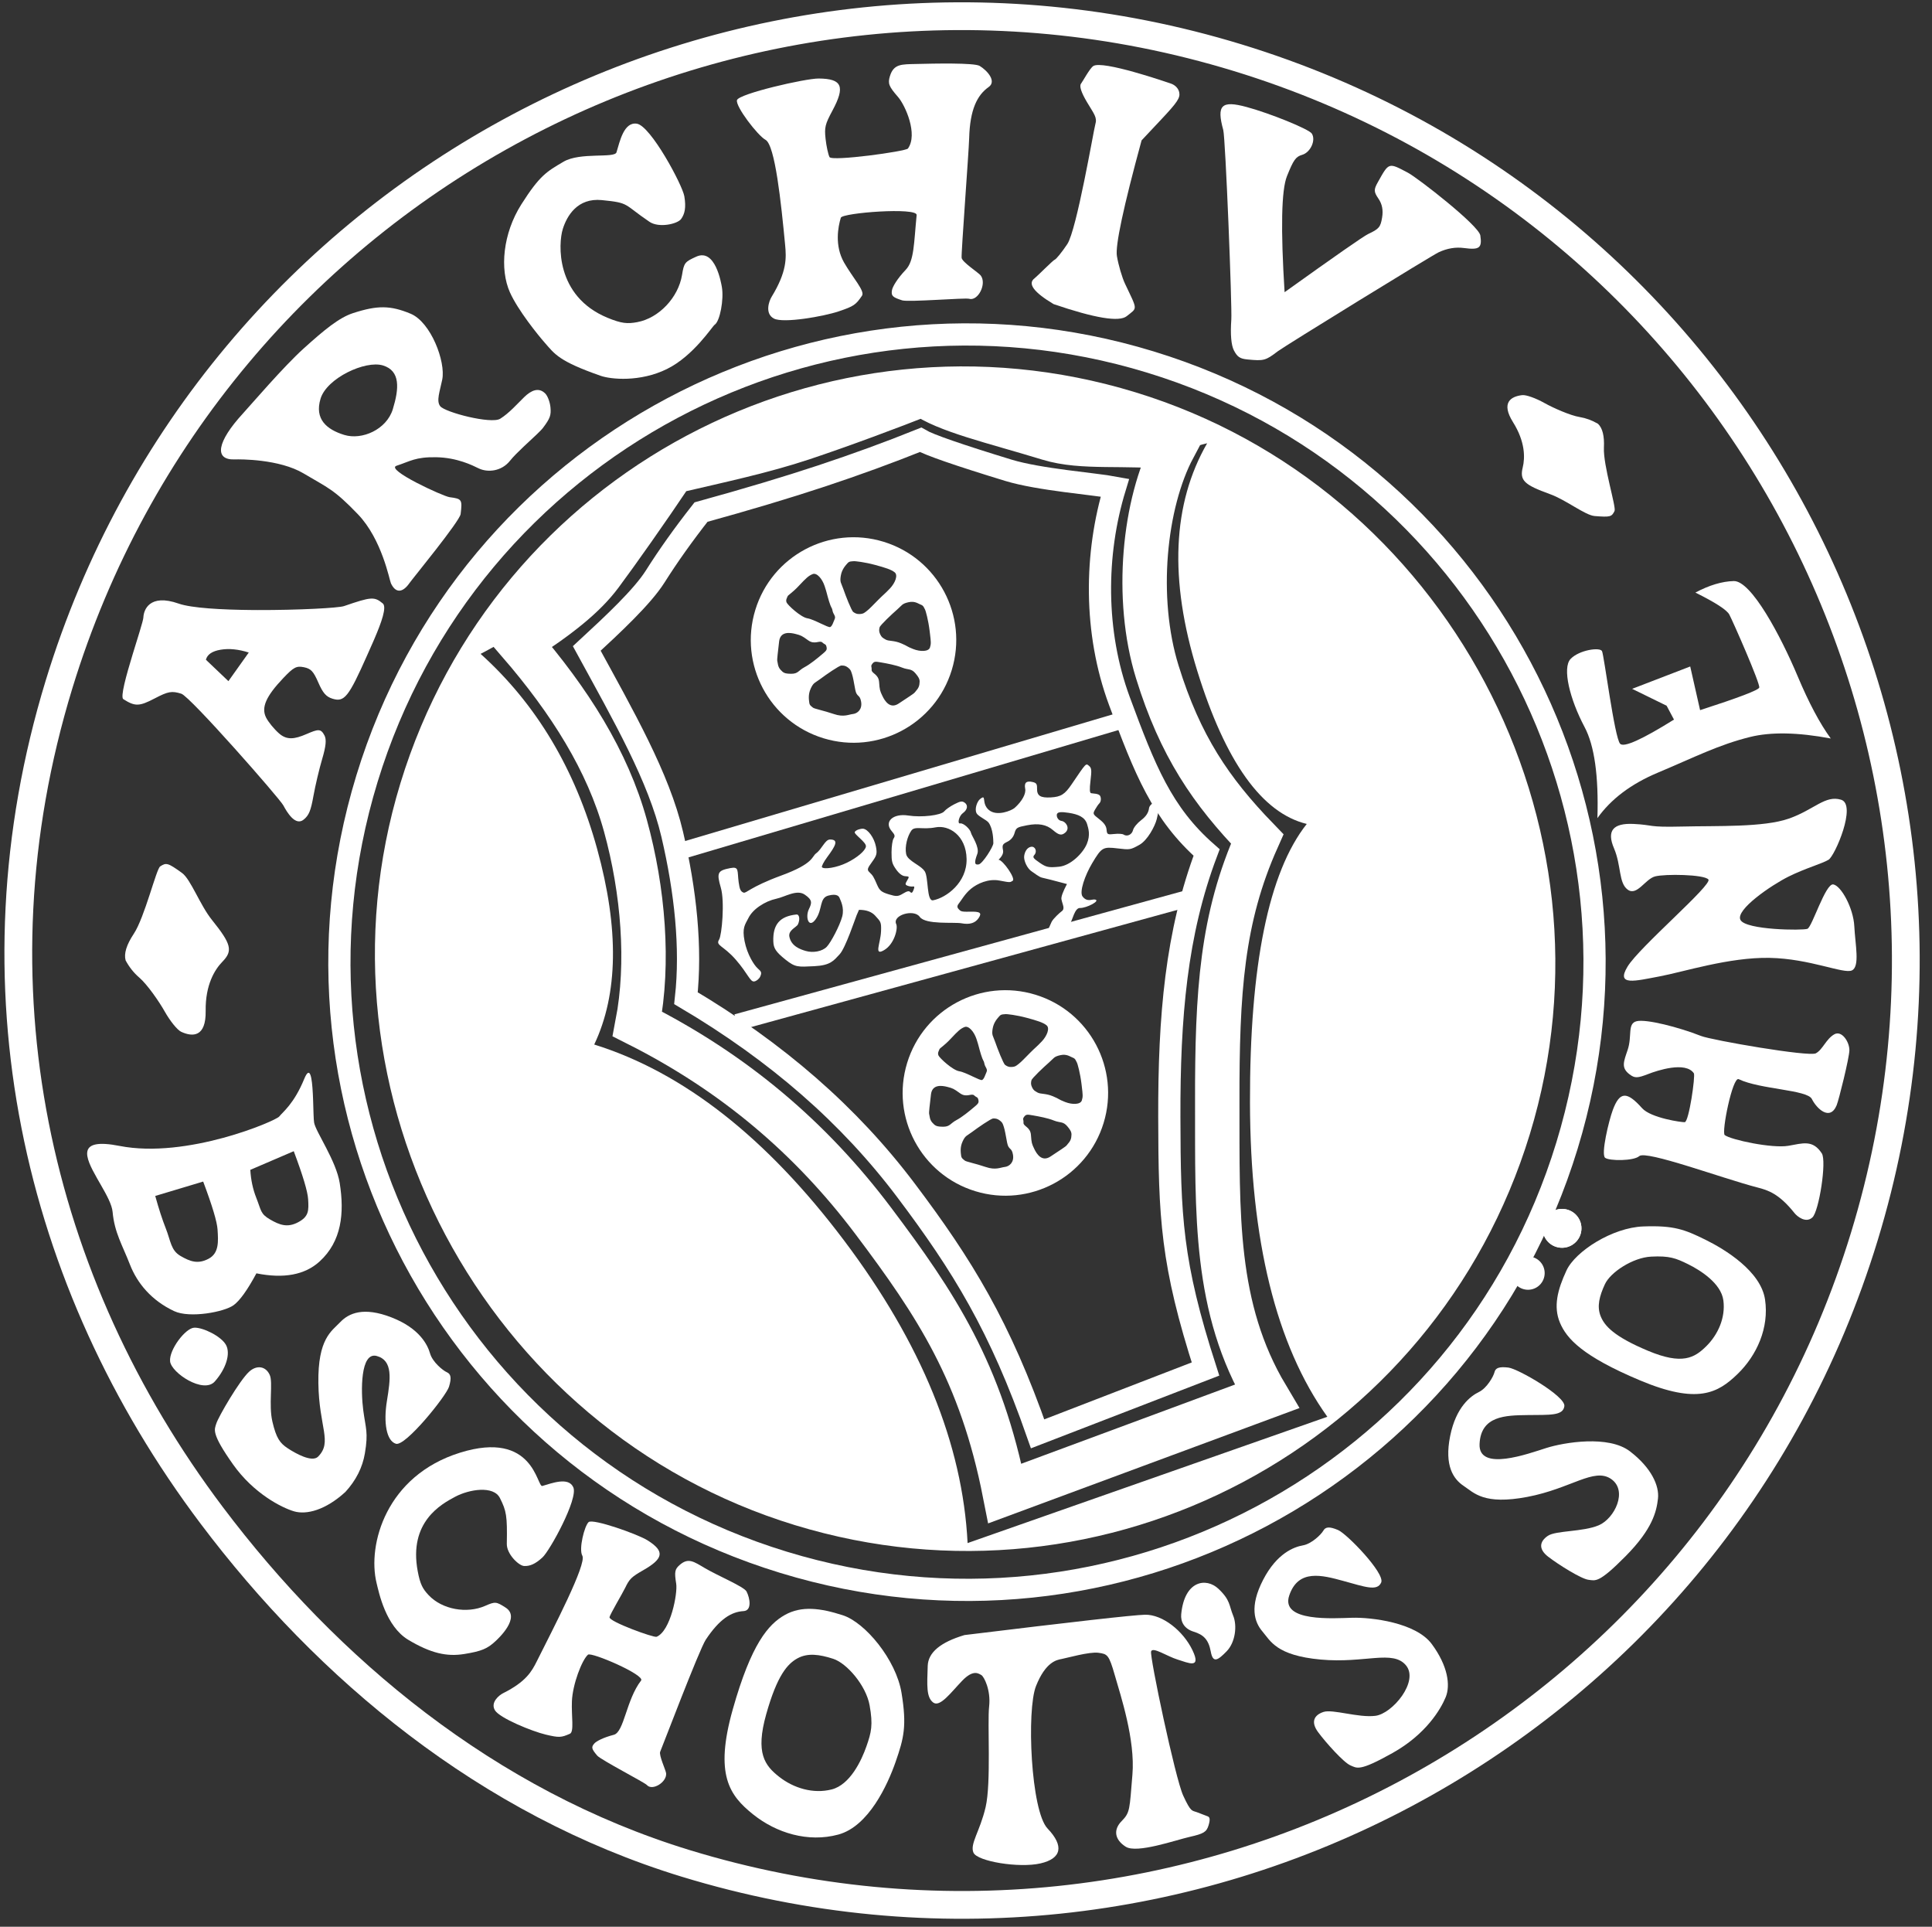 <?xml version="1.0" encoding="UTF-8"?>
<svg width="341px" height="340px" viewBox="0 0 341 340" version="1.1" xmlns="http://www.w3.org/2000/svg" xmlns:xlink="http://www.w3.org/1999/xlink">
    <rect x="0" y="0" width="341" height="340" fill="#333333" stroke="none"/>
    <title>logo</title>
    <g id="logo" stroke="none" stroke-width="1" fill="none" fill-rule="evenodd">
        <g transform="translate(170, 170) rotate(17) translate(-170, -170) translate(3, 3)">
            <g id="kreise" transform="translate(0, 0)" stroke="#FFFFFF">
                <path d="M167.58,277.34 C228.74,277.34 278.32,227.76 278.32,166.6 C278.32,105.44 228.74,55.86 167.58,55.86 C106.42,55.86 56.84,105.44 56.84,166.6 C56.84,227.76 106.42,277.34 167.58,277.34 Z" id="Oval" stroke-width="3.92"></path>
                <path d="M166.6,333.2 C258.611,333.2 333.2,258.611 333.2,166.6 C333.2,74.589 258.611,0 166.6,0 C74.589,0 0,74.589 0,166.6 C0,222.027 26.963,268.614 68.6,298.9 C96.082,318.89 130.016,333.2 166.6,333.2 Z" id="Oval" stroke-width="4.9"></path>
            </g>
            <g id="schriftzug" transform="translate(9.8, 6.86)" fill="#FFFFFF">
                <g id="Group" transform="translate(0, 0.98)">
                    <path d="M170.52,275.38 C174.665,275.446 181.792,280.118 184.427,285.435 C187.061,290.751 187.16,292.964 186.996,297.349 C186.832,301.735 185.751,309.675 181.075,312.618 C176.4,315.56 170.52,315.56 165.62,313.6 C160.72,311.64 157.061,308.974 156.8,296.94 C156.539,284.906 158.417,280.741 160.72,278.32 C163.045,275.876 166.375,275.314 170.52,275.38 Z M171.134,283.223 C168.585,283.184 166.536,283.518 165.106,284.97 C163.69,286.408 162.535,288.882 162.695,296.031 C162.855,303.18 165.106,304.764 168.12,305.929 C171.134,307.093 174.751,307.093 177.627,305.345 C180.503,303.597 181.169,298.88 181.269,296.274 C181.37,293.669 181.309,292.355 179.689,289.196 C178.068,286.038 173.684,283.262 171.134,283.223 Z" id="Combined-Shape"></path>
                    <path d="M59.816,281.391 C54.471,277.259 54.88,276.467 54.88,275.38 C54.88,274.093 56.581,266.883 57.742,264.918 C58.675,263.339 60.273,263.114 61.397,264.404 C62.364,265.513 62.72,269.5 64.241,272.124 C65.761,274.748 66.64,275.38 68.205,275.843 C69.77,276.305 73.066,277.037 73.773,275.679 C75.46,272.44 72.415,270.729 70.017,263.254 C67.62,255.78 69.58,253.82 70.56,251.86 C71.54,249.9 73.681,248.006 78.988,248.405 C84.295,248.805 86.488,251.18 87.344,252.5 C88.2,253.82 90.395,254.716 91.14,254.8 C91.885,254.884 92.257,255.431 92.257,257.141 C92.257,258.851 87.996,269.5 86.24,269.5 C84.484,269.5 83.033,266.59 82.506,262.708 C81.984,258.865 81.473,255.577 78.467,255.678 C75.46,255.78 77.614,262.497 78.987,265.509 C80.36,268.52 81,268.948 81.495,272.71 C81.825,275.219 81.393,277.727 80.199,280.235 C77.784,284.336 74.809,286.139 72.52,286.16 C70.231,286.181 64.776,285.225 59.816,281.391 Z" id="path3811-path"></path>
                    <path d="M43.866,267.235 C43.086,265.345 44.747,260.817 46.224,260.312 C47.701,259.808 51.251,260.382 52.478,261.609 C53.706,262.837 53.697,265.6 52.456,268.333 C51.215,271.067 44.647,269.124 43.866,267.235 Z" id="path3811-path"></path>
                    <path d="M24.884,208.458 C23.484,207.122 20.58,204.82 18.851,204.064 C17.698,203.559 16.641,202.832 15.68,201.88 C15.017,200.847 15.017,199.213 15.68,196.98 C16.675,193.63 16.134,184.874 16.66,184.24 C17.478,183.255 17.743,183.211 20.696,184.217 C22.474,184.823 25.374,188.701 28.157,190.592 C32.687,193.669 33.318,194.715 32.083,197.104 C31.203,198.805 30.38,201.88 31.797,206.276 C33.214,210.671 30.975,211.36 28.753,211.063 C28.005,210.963 26.323,209.831 24.884,208.458 Z" id="path3811-path"></path>
                    <path d="M40.661,128.369 C41.569,128.745 41.415,131.685 41.087,134.719 L41.026,135.271 C40.921,136.192 40.805,137.107 40.702,137.948 C39.73,145.926 39.289,147.042 37.111,147.042 C35.927,147.042 35.189,146.588 33.872,145.049 C32.455,143.393 31.907,143.081 30.63,143.206 C29.309,143.334 28.901,143.74 27.724,146.102 C25.744,150.072 25.495,152.202 26.841,153.635 C27.434,154.266 28.795,155.177 29.866,155.66 C31.534,156.412 32.775,155.843 34.518,154.362 C36.26,152.88 36.661,152.678 37.628,153.645 C38.206,154.224 38.442,155.38 38.464,157.751 C38.48,159.566 38.672,162.544 38.889,164.369 C39.213,167.086 39.139,167.908 38.479,168.916 C37.433,170.512 35.28,168.56 34.3,167.58 C33.32,166.6 12.961,154.013 11.323,154.001 C9.56,153.989 8.982,154.283 7.071,156.167 C4.876,158.332 4.175,158.564 1.811,157.91 C1.176,157.734 1.081,153.742 1.075,149.932 L1.075,148.869 C1.076,148.05 1.08,147.259 1.081,146.536 L1.081,145.647 C1.078,144.334 1.057,143.367 0.98,143.08 C0.657,141.872 0.706,138.701 6.233,138.93 C8.593,139.028 13.775,137.761 19.055,136.193 L19.889,135.943 C26.7,133.884 33.436,131.417 34.255,130.823 C38.395,127.819 38.882,127.632 40.661,128.369 Z M20.58,143.57 C18.667,143.546 17.034,143.873 15.68,144.55 C14.326,145.227 13.673,146.044 13.72,147 L13.72,147 L18.62,149.45 Z" id="Combined-Shape"></path>
                    <path d="M269.5,125.44 C270.48,121.52 279.674,107.173 278.652,106.542 C277.63,105.91 271.022,107.839 269.5,108.78 C267.978,109.721 267.47,113.08 265.568,112.427 C263.666,111.773 263.268,108.712 261.114,106.152 C258.959,103.591 259.623,101.934 263.164,101.035 C266.706,100.135 265.58,100.94 271.46,98.98 C277.34,97.02 285.276,94.935 289.1,92.12 C292.924,89.305 294,86.24 296.94,86.24 C299.88,86.24 298.799,96.04 297.92,97.02 C297.041,98 294.461,99.631 292.04,101.92 C289.619,104.209 284.726,110.286 286.16,111.72 C287.594,113.154 297.225,110.309 297.92,109.76 C298.615,109.211 298.615,101.136 299.984,100.937 C301.352,100.737 304.594,103.857 305.701,106.914 C306.807,109.971 308.741,113.398 307.583,114.478 C306.425,115.557 299.88,114.66 293.02,116.62 C286.16,118.58 279.21,123.44 275.38,125.44 C271.55,127.44 268.52,129.36 269.5,125.44 Z" id="path3811-path"></path>
                    <path d="M30.421,78.043 C34.272,78.419 38.834,84.321 39.152,87.512 C39.361,89.612 39.208,91.433 40.18,92.12 C41.299,92.911 49.73,92.552 50.96,91.14 C52.19,89.728 53.079,87.729 53.9,86.24 C54.721,84.751 55.817,83.788 57.262,84.561 C57.782,84.839 58.494,85.76 58.846,86.609 C59.389,87.921 59.362,88.491 58.665,90.437 C58.423,91.111 57.572,92.53 56.702,94.037 L56.354,94.643 C55.72,95.757 55.118,96.871 54.781,97.725 C53.9,99.96 51.635,100.909 49.855,100.625 C48.695,100.439 45.696,99.922 42.14,100.94 C38.584,101.958 37.943,102.986 35.882,104.429 C34.117,105.665 45.316,107.186 46.465,106.992 C48.628,106.627 48.737,106.718 49.196,109.266 C49.421,110.515 44.448,122.556 44.118,123.569 C43.454,125.612 42.292,125.979 41.004,124.553 C40.577,124.079 37.24,117.6 31.858,114.598 C26.476,111.597 25.48,111.72 20.618,110.523 C15.756,109.326 9.122,111.402 8.265,111.701 C4.747,112.927 4.341,109.629 7.26,103.538 C8.166,101.645 11.68,93.563 14.17,89.411 C16.66,85.26 18.528,82.415 20.654,80.924 C24.375,78.315 26.571,77.667 30.421,78.043 Z M28.42,88.2 C25.173,88.2 19.6,93.231 19.6,97.02 C19.6,100.809 22.233,101.92 25.48,101.92 C28.727,101.92 32.34,98.849 32.34,95.06 C32.34,91.271 31.667,88.2 28.42,88.2 Z" id="Combined-Shape"></path>
                    <path d="M249.9,87.22 C245.98,83.3 243.04,78.4 244.02,76.44 C245,74.48 248.356,72.904 248.92,73.5 C249.484,74.096 255.509,87.498 256.76,88.2 C257.594,88.668 260.207,86.381 264.6,81.34 L262.64,79.38 L255.952,78.309 L264.6,71.54 L268.52,78.4 C274.4,74.295 277.34,72.008 277.34,71.54 C277.34,70.838 269.5,61.74 268.52,60.76 C267.867,60.107 265.58,59.453 261.66,58.8 C263.62,56.84 265.58,55.533 267.54,54.88 C270.48,53.9 278.32,61.74 283.22,67.62 C286.487,71.54 289.427,74.48 292.04,76.44 C286.16,77.093 281.587,78.4 278.32,80.36 C273.42,83.3 270.1,86.556 264.6,91.14 C260.68,94.407 258.067,98 256.76,101.92 C254.8,94.733 252.513,89.833 249.9,87.22 Z" id="path3811-path"></path>
                    <path d="M169.245,36.685 C168.746,34.522 158.899,6.358 158.103,5.102 C155.663,1.255 156.251,0.168 160.853,0.019 C165.215,-0.121 172.508,0.536 173.229,1.134 C174.295,2.019 173.992,4.378 172.703,5.223 C171.718,5.868 171.499,6.525 171.238,9.614 C171.016,12.239 172.878,18.805 176.825,29.311 C183.572,20.488 187.27,15.781 187.918,15.191 C189.509,13.743 189.661,13.388 189.43,11.662 C189.256,10.366 188.742,9.401 187.846,8.687 C186.69,7.765 186.568,7.413 186.889,5.935 C187.75,1.978 187.641,2.053 191.473,2.783 C193.355,3.142 206.163,8.015 206.938,9.64 C207.898,11.653 207.545,12.148 204.829,12.598 C203.351,12.843 202.005,13.515 200.772,14.624 C199.757,15.538 179.6,38.414 178.729,39.625 C177.136,41.845 176.883,42.002 173.997,42.583 C172.732,42.837 172.186,42.672 171.283,41.759 C170.549,41.018 169.834,39.238 169.245,36.685 Z" id="path3811-path"></path>
                </g>
                <g id="Group-2" transform="translate(18.929, 0)">
                    <path d="M93.764,51.401 C91.978,51.375 91.662,51.211 91.524,50.236 C91.436,49.613 91.811,48.02 92.791,46.06 C93.771,44.1 92.791,41.16 91.811,36.26 C91.534,34.873 79.15,39.71 79.15,40.625 C79.15,42.27 79.505,45.661 82.011,48.02 C84.276,50.151 87.044,51.738 86.748,52.69 C86.173,54.542 85.931,54.88 83.625,56.532 C81.318,58.185 74.921,61.427 73.076,61.094 C71.231,60.76 71.324,58.419 71.548,57.547 C72.85,52.479 72.037,50.229 71.154,48.091 C68.291,41.16 64.299,31.737 62.411,31.36 C60.89,31.056 55.561,27.252 55.557,26.129 C55.553,24.965 65.963,18.948 68.234,18.273 C72.189,17.098 73.151,18.231 72.213,22.954 C71.671,25.678 71.704,26.235 72.516,28.12 C73.017,29.283 73.733,30.565 74.108,30.971 C74.71,31.622 86.713,26.075 86.911,25.48 C87.891,22.54 84.239,18.325 82.559,17.281 C80.469,15.981 80.133,15.555 80.133,14.194 C80.133,11.893 81.517,11.598 83.971,10.78 C86.911,9.8 93.678,7.57 94.751,7.84 C96.253,8.217 98.446,9.539 97.364,10.934 C95.833,12.907 95.364,15.713 96.711,20.58 C97.357,22.913 101.291,40.456 101.611,41.16 C101.932,41.864 105.209,42.779 105.731,43.144 C107.229,44.193 106.643,47.684 104.968,47.684 C104.28,47.684 94.907,51.418 93.764,51.401 Z" id="Path"></path>
                    <path d="M57.592,75.141 C53.752,78.742 48.693,79.77 46.767,79.694 C38.891,79.38 37.911,78.4 35.601,76.979 C34.123,76.07 29.442,72.914 27.155,70.3 C24.202,66.925 22.923,60.712 24.537,54.856 C26.151,49 27.131,48.02 29.446,45.49 C31.761,42.96 37.911,42.316 37.911,41.16 C37.911,39.2 37.566,35.612 39.871,35.28 C42.329,34.926 50.73,43.275 51.631,45.08 C52.533,46.885 52.611,48.02 52.267,49.064 C51.923,50.108 48.992,51.778 47.069,51.187 C41.66,49.523 42.811,49 37.911,49.98 C33.658,50.831 32.822,54.444 32.804,56.876 C32.784,59.499 34.971,68.6 44.935,69.546 C47.591,69.798 48.604,69.569 50.175,68.75 C53.622,66.953 55.847,62.485 55.3,58.457 C55.01,56.324 55.088,56.121 56.766,54.648 C59.519,52.23 62.296,57.762 62.649,58.459 C63.654,60.441 64.082,64.337 63.387,65.175 C63.06,65.568 61.431,71.54 57.592,75.141 Z" id="Path"></path>
                    <path d="M208.654,258.725 C207.452,252.84 210.975,251.196 213.623,252.508 C216.272,253.82 216.272,254.8 217.495,256.279 C218.718,257.758 219.248,260.674 218.232,262.64 C217.215,264.606 216.564,265.424 215.568,263.497 C214.571,261.57 213.452,261.025 211.66,261.025 C209.868,261.025 208.914,259.996 208.654,258.725 Z M212.403,264.204 C214.962,266.98 212.351,266.56 210.392,266.56 C208.431,266.56 205.492,265.631 205.492,266.56 C205.492,267.489 216.116,286.721 218.334,289.21 C220.553,291.699 220.582,291.252 221.529,291.321 C222.477,291.389 223.206,291.44 223.548,291.462 C223.891,291.484 224.163,291.72 224.163,292.941 C224.163,294.161 223.772,294.602 221.582,295.852 C219.392,297.102 213.519,301.437 211.284,300.82 C209.05,300.203 208.273,298.613 209.273,296.705 C210.273,294.796 209.998,294.334 208.694,288.307 C207.39,282.28 202.647,275.604 200.591,272.44 C198.536,269.276 198.26,269.242 196.672,269.5 C195.083,269.758 191.608,272.015 190.792,272.44 C189.975,272.865 188.234,273.763 187.851,278.32 C187.469,282.877 193.424,299.685 197.146,301.777 C200.868,303.869 201.082,306.121 197.741,308.041 C194.4,309.962 186.987,310.953 185.892,309.68 C184.796,308.407 185.892,305.76 185.591,301.36 C185.291,296.96 181.525,287.068 180.992,284.2 C180.458,281.332 178.571,279.402 178.052,279.3 C177.532,279.198 176.407,278.702 175.111,281.26 C173.816,283.818 172.747,286.956 171.328,286.412 C169.91,285.868 169.446,283.936 168.531,280.515 C167.921,278.235 169.461,275.87 173.151,273.42 C190.792,265.58 200.591,261.333 202.552,260.68 C205.492,259.7 209.844,261.428 212.403,264.204 Z" id="Shape"></path>
                    <path d="M35.21,215.653 L35.336,216.003 C35.399,216.179 35.462,216.357 35.523,216.534 L35.646,216.888 C36.194,218.478 36.679,219.996 36.931,220.5 C37.669,221.975 42.616,225.78 44.379,229.396 C46.731,234.22 47.711,239.12 45.025,243.655 C43.233,246.678 39.882,248.433 34.971,248.92 C34.318,252.187 33.585,254.367 32.771,255.46 C31.551,257.099 26.054,259.969 23.048,259.542 C18.687,258.923 15.371,256.76 13.142,253.928 C10.913,251.097 8.909,249.367 7.531,245.98 C7.046,244.785 5.641,243.421 4.184,242.055 L3.732,241.631 C3.631,241.537 3.531,241.443 3.431,241.349 L3.133,241.068 C-0.025,238.075 -2.414,235.274 5.292,234.48 C17.331,233.24 30.376,222.2 30.729,221.28 C31.082,220.359 32.566,218.413 33.011,213.64 C33.265,210.921 34.263,213.047 35.21,215.653 Z M21.251,236.18 L13.901,241.08 C15.175,243.08 16.318,244.713 17.331,245.98 C18.851,247.88 19.32,249.445 21.251,249.9 C23.183,250.355 24.646,250.425 26.151,248.92 C27.657,247.415 26.87,245.445 26.151,243.53 C25.673,242.253 24.039,239.803 21.251,236.18 L21.251,236.18 Z M34.971,226.38 L28.601,231.77 C29.222,233.443 30.038,234.913 31.051,236.18 C32.571,238.08 32.55,238.665 34.481,239.12 C36.413,239.575 37.876,239.645 39.381,238.14 C40.887,236.635 40.59,235.645 39.871,233.73 C39.393,232.453 37.759,230.003 34.971,226.38 L34.971,226.38 Z" id="Combined-Shape"></path>
                    <path d="M119.526,44.222 C115.564,43.247 114.045,42.127 114.969,40.861 C115.288,40.425 117.175,36.825 117.403,36.684 C117.631,36.543 118.231,35.063 118.736,33.394 C119.6,30.542 117.291,12.655 117.291,11.76 C117.291,10.452 116.56,10.076 114.745,8.423 C113.255,7.068 112.585,6.107 112.778,5.604 C112.94,5.184 113.458,2.587 113.932,2.005 C115.152,0.502 127.19,0.93 127.924,0.951 C128.749,0.974 129.469,1.381 129.809,2.017 C130.27,2.879 130,3.776 128.142,7.547 L125.925,12.049 C126.298,24.26 126.901,31.195 127.732,32.853 C128.453,34.292 129.708,36.2 130.52,37.092 C134.084,41.008 133.875,40.436 132.486,42.482 C131.532,43.888 127.212,44.468 119.526,44.222 Z" id="Path"></path>
                </g>
                <path d="M233.135,53.498 C231.877,52.314 229.269,50.273 227.715,49.603 C226.68,49.156 225.73,48.511 224.867,47.668 C224.271,46.752 224.271,45.304 224.867,43.324 C225.761,40.355 225.274,32.594 225.747,32.032 C226.482,31.159 226.72,31.12 229.373,32.012 C230.97,32.549 233.575,35.986 236.075,37.662 C240.145,40.389 240.712,41.317 239.602,43.435 C238.812,44.942 238.072,47.668 239.345,51.564 C240.618,55.46 238.607,56.07 236.611,55.807 C235.938,55.718 234.428,54.715 233.135,53.498 Z" id="path3811-path" transform="translate(232.26, 43.61) rotate(149) translate(-232.26, -43.61) "></path>
                <path d="M244.064,270.2 C238.718,266.068 239.127,265.476 239.127,264.189 C239.127,262.901 241.135,258.616 242.296,256.651 C243.457,254.685 244.827,254.847 245.952,256.136 C247.076,257.426 247.377,262.207 248.897,264.831 C250.418,267.455 257.513,269.573 259.2,266.335 C260.887,263.096 256.662,259.537 254.265,252.063 C251.867,244.589 253.827,242.629 254.807,240.669 C255.787,238.709 257.928,236.814 263.235,237.214 C268.542,237.613 270.736,239.989 271.591,241.309 C272.447,242.629 274.642,243.525 275.387,243.609 C276.132,243.693 276.504,244.24 276.504,245.95 C276.504,247.66 272.719,256.581 270.963,256.581 C269.206,256.581 269.127,254.219 268.6,250.337 C268.072,246.455 267.477,242.166 262.509,242.538 C257.541,242.909 261.861,251.306 263.234,254.317 C264.607,257.329 266.861,264.944 264.446,269.044 C262.031,273.145 259.056,274.948 256.767,274.969 C254.479,274.99 249.409,274.332 244.064,270.2 Z" id="path3811-path" transform="translate(257.812, 256.065) rotate(-84) translate(-257.812, -256.065) "></path>
                <path d="M270.341,230.39 C264.996,226.258 265.405,225.666 265.405,224.378 C265.405,223.091 267.413,218.805 268.574,216.84 C269.735,214.875 271.105,215.036 272.229,216.326 C273.354,217.616 273.655,222.397 275.175,225.021 C276.696,227.645 281.861,229.423 283.548,226.184 C285.234,222.945 281.01,219.387 278.612,211.912 C276.215,204.438 278.175,202.478 279.155,200.518 C280.135,198.558 282.275,196.664 287.582,197.063 C292.889,197.463 295.083,199.839 295.939,201.158 C296.795,202.478 298.99,203.374 299.735,203.458 C300.48,203.542 300.851,204.089 300.851,205.799 C300.851,207.509 297.067,216.43 295.31,216.43 C293.554,216.43 293.474,214.069 292.947,210.187 C292.42,206.304 291.824,202.016 286.856,202.387 C281.889,202.759 286.208,211.155 287.581,214.167 C288.955,217.178 291.208,224.793 288.793,228.894 C286.379,232.994 283.403,234.797 281.115,234.818 C278.826,234.839 275.686,234.521 270.341,230.39 Z" id="path3811-path" transform="translate(283.125, 215.914) rotate(-100) translate(-283.125, -215.914) "></path>
                <path d="M271.95,177.38 C273.844,177.38 275.38,175.844 275.38,173.95 C275.38,172.056 273.844,170.52 271.95,170.52 C270.056,170.52 268.52,172.056 268.52,173.95 C268.52,175.844 270.056,177.38 271.95,177.38 Z" id="Oval"></path>
                <path d="M271.95,177.38 C273.844,177.38 275.38,175.844 275.38,173.95 C275.38,172.056 273.844,170.52 271.95,170.52 C270.056,170.52 268.52,172.056 268.52,173.95 C268.52,175.844 270.056,177.38 271.95,177.38 Z" id="Oval"></path>
                <path d="M268.52,186.2 C270.144,186.2 271.46,184.884 271.46,183.26 C271.46,181.636 270.144,180.32 268.52,180.32 C266.896,180.32 265.58,181.636 265.58,183.26 C265.58,184.884 266.896,186.2 268.52,186.2 Z" id="Oval"></path>
                <path d="M145.974,309.466 C144.43,309.444 144.158,309.302 144.039,308.459 C143.962,307.92 144.287,306.544 145.134,304.85 C145.98,303.157 141.913,299.161 141.067,294.927 C140.827,293.728 131.476,298.22 131.476,299.011 C131.476,300.432 133.653,304.505 135.819,306.544 C137.775,308.386 140.167,309.757 139.912,310.58 C139.414,312.18 139.206,312.472 137.213,313.9 C135.22,315.328 129.692,318.13 128.098,317.842 C126.503,317.554 126.583,315.53 126.777,314.777 C127.902,310.397 127.199,308.453 126.436,306.606 C123.963,300.616 119.267,288.63 117.636,288.303 C116.321,288.04 113.898,284.546 113.894,283.575 C113.891,282.569 121.224,278.409 123.187,277.825 C126.604,276.81 127.436,277.789 126.624,281.87 C126.156,284.224 126.185,284.706 126.887,286.335 C127.319,287.339 128.665,291.46 128.989,291.811 C129.509,292.374 136.869,288.306 137.04,287.793 C137.887,285.252 133.692,279.947 132.241,279.045 C130.434,277.922 130.144,277.553 130.144,276.377 C130.144,274.389 131.34,274.134 133.461,273.427 C136.001,272.58 140.498,270.342 141.426,270.575 C142.723,270.9 144.618,272.043 143.683,273.248 C142.36,274.953 141.955,277.378 143.119,281.584 C143.677,283.6 152.478,300.007 152.755,300.616 C153.032,301.224 155.864,302.015 156.314,302.33 C157.609,303.237 157.103,306.254 155.655,306.254 C155.061,306.254 146.962,309.481 145.974,309.466 Z" id="Path" transform="translate(135.476, 294.21) rotate(32) translate(-135.476, -294.21) "></path>
                <path d="M305.436,158.646 C302.435,159.404 302.869,156.136 303.695,154.487 C304.522,152.837 299.546,146.185 298.719,142.062 C298.485,140.894 289.356,145.268 289.356,146.038 C289.356,147.422 292.487,154.151 294.601,156.136 C296.512,157.929 298.081,158.903 297.091,161.657 C296.539,163.189 288.62,167.417 287.064,167.136 C285.507,166.856 285.585,164.886 285.774,164.152 C286.872,159.887 286.187,157.995 285.442,156.196 C283.027,150.364 278.902,136.537 277.31,136.219 C276.027,135.963 273.451,132.539 273.448,131.594 C273.445,130.615 279.097,128.155 281.013,127.587 C284.349,126.598 285.161,127.551 284.369,131.526 C283.912,133.817 286.612,138.686 286.928,139.027 C287.436,139.575 294.621,135.615 294.788,135.115 C295.615,132.641 291.269,129.653 289.852,128.775 C288.089,127.681 287.806,127.322 287.806,126.177 C287.806,124.241 288.973,123.993 291.044,123.305 C293.524,122.48 294.712,120.416 296.057,121.533 C297.401,122.649 299.671,128.072 300.808,132.168 C301.353,134.131 309.298,149.606 310.554,150.192 C311.81,150.778 313.652,150.107 315.196,150.777 C316.594,151.382 315.719,153.739 314.553,154.597 C313.486,155.382 306.376,158.409 305.436,158.646 Z" id="Path" transform="translate(294.681, 144.179) rotate(-70) translate(-294.681, -144.179) "></path>
                <path d="M291.759,163.665 C295.516,163.725 301.977,168.004 304.365,172.873 C306.754,177.743 306.844,179.769 306.695,183.786 C306.546,187.802 305.566,195.075 301.327,197.769 C297.089,200.464 291.759,200.464 287.317,198.669 C282.875,196.874 279.558,194.432 279.322,183.411 C279.086,172.39 280.788,168.574 282.875,166.357 C284.983,164.119 288.002,163.604 291.759,163.665 Z M292.316,170.848 C290.005,170.812 288.148,171.118 286.852,172.447 C285.568,173.764 284.52,176.031 284.666,182.579 C284.811,189.126 286.852,190.577 289.584,191.643 C292.316,192.71 295.595,192.71 298.202,191.109 C300.809,189.508 301.412,185.188 301.503,182.801 C301.595,180.415 301.54,179.211 300.07,176.319 C298.601,173.426 294.627,170.884 292.316,170.848 Z" id="Combined-Shape" transform="translate(293.02, 181.79) rotate(-83) translate(-293.02, -181.79) "></path>
                <path d="M117.621,300.352 C114.225,303.529 108.145,303.039 106.442,302.972 C99.477,302.695 88.691,296.118 88.39,282.454 C88.089,268.79 98.04,271.144 98.04,270.124 C98.04,268.395 97.734,265.229 99.773,264.936 C101.946,264.624 109.375,271.99 110.172,273.583 C110.97,275.175 111.039,276.177 110.735,277.098 C110.431,278.019 107.839,279.492 106.138,278.971 C101.354,277.503 100.535,277.445 98.04,277.906 C95.544,278.367 95.053,282.722 95.629,285.433 C96.206,288.145 97.617,294.58 106.429,295.415 C108.777,295.637 109.672,295.435 111.062,294.713 C114.11,293.127 116.078,289.185 115.594,285.631 C115.337,283.749 115.407,283.57 116.89,282.27 C119.325,280.137 121.78,285.017 122.093,285.633 C122.981,287.381 123.113,288.491 122.746,291.558 C122.379,294.625 121.016,297.174 117.621,300.352 Z" id="Path" transform="translate(105.66, 283.982) rotate(57) translate(-105.66, -283.982) "></path>
            </g>
            <g id="innen" transform="translate(62.23, 61.25)">
                <path d="M70.56,19.6 C72.267,20.004 77.731,20.205 86.95,20.205 C92.656,20.205 102.22,18.044 105.84,17.64 C105.84,29.89 109.76,43.12 117.6,53.41 C125.44,63.7 130.593,70.167 140.14,74.48 C139.16,89.67 142.277,104.124 147.49,121.03 C152.703,137.936 155.33,145.53 166.6,161.7 L141.61,181.3 C129.72,165.087 120.212,156.728 106.82,147 C93.428,137.272 77.942,130.325 59.78,125.93 C58.109,117.103 54.191,107.901 49,98.98 C43.809,90.059 34.762,81.587 24.99,72.03 C28.112,66.678 31.706,60.472 32.83,56.35 C33.954,52.228 35.424,47.818 37.24,43.12 C44.328,38.62 50.492,34.512 55.732,30.798 C60.971,27.083 65.914,23.351 70.56,19.6 Z" id="Path-5" stroke="#FFFFFF" stroke-width="3.92"></path>
                <path d="M68.6,11.76 C73.383,13.393 81.877,12.74 92.12,12.74 C98.461,12.74 104.994,9.473 113.68,7.84 C111.565,18.766 114.831,35.263 122.5,46.55 C130.169,57.837 137.682,63.881 147.98,69.58 C146.108,84.746 149.048,97.323 154.84,116.13 C160.632,134.937 164.879,150.944 178.36,163.17 L139.16,193.06 C128.886,173.828 117.779,164.682 102.9,153.86 C88.021,143.038 71.687,136.015 52.92,132.79 C51.756,121.89 47.019,109.967 40.67,99.96 C34.321,89.953 24.847,81.786 13.23,74.48 C18.62,68.11 21.887,63.373 23.52,58.8 C25.153,54.227 27.948,45.767 30.38,37.73 C38.133,33.239 44.648,29.612 50.47,25.48 C56.292,21.348 63.968,15.468 68.6,11.76 Z" id="Path-5" stroke="#FFFFFF" stroke-width="7.84"></path>
                <path d="M104.37,0.49 C161.741,0.49 209.23,47.979 209.23,105.35 C209.23,162.721 162.721,209.23 105.35,209.23 C47.979,209.23 0.49,161.741 0.49,104.37 C0.49,46.999 46.999,0.49 104.37,0.49 Z M119.116,5.39 C112.053,9.811 104.688,12.261 97.02,12.74 C86.567,13.393 78.073,12.903 71.54,11.27 C61.733,15.991 53.403,20.727 46.55,25.48 C41.875,28.722 35.668,34.275 27.93,42.14 C25.049,50.535 22.436,57.232 20.09,62.23 C17.988,66.707 13.742,72.105 7.35,78.424 C19.339,84.013 29.252,92.982 37.09,105.331 C44.928,117.68 48.126,128.731 46.684,138.484 C63.173,138.583 80.602,145.31 98.97,158.665 C117.338,172.019 129.49,186.914 135.426,203.35 L135.426,203.35 L189.63,163.47 C177.273,154.006 167.52,137.669 160.369,114.46 C153.219,91.251 151.62,74.595 155.572,64.49 C147.45,64.965 138.656,58.238 129.19,44.309 C119.723,30.38 116.366,17.407 119.116,5.39 Z" id="Combined-Shape" fill="#FFFFFF"></path>
                <path d="M51.94,100.94 L118.58,56.84 L51.94,100.94 Z" id="Line-2" stroke="#FFFFFF" stroke-width="2.94" stroke-linecap="square"></path>
                <path d="M69.58,127.4 L139.16,83.3 L69.58,127.4 Z" id="Line-2" stroke="#FFFFFF" stroke-width="2.94" stroke-linecap="square"></path>
                <path d="M125.572,78.216 C125.944,78.668 125.909,79.053 125.334,80.834 C124.852,82.328 124.767,82.954 125.037,83.034 C126.316,83.411 126.532,83.572 126.532,84.146 C126.532,84.497 126.352,84.9 126.133,85.041 C125.913,85.183 125.473,85.61 125.154,85.99 C124.588,86.665 124.598,86.706 125.569,87.82 C126.274,88.629 126.535,89.222 126.467,89.865 C126.379,90.709 126.459,90.778 127.651,90.873 C128.354,90.929 129.066,91.11 129.233,91.275 C129.782,91.819 130.695,91.589 131.043,90.821 C131.23,90.406 132.005,89.763 132.764,89.391 C133.806,88.882 134.311,88.296 134.552,87.567 C134.712,87.084 135.431,86.682 136.71,86.36 C136.351,87.679 135.951,88.806 135.511,89.74 C134.952,90.926 133.184,93.096 131.646,93.597 C129.926,94.157 129.843,94.155 127.764,93.487 C125.248,92.678 125.03,92.754 122.845,95.188 C121.211,97.01 119.607,99.733 120.058,100.634 C120.648,101.811 121.576,101.39 122.086,101.569 C123.162,101.947 120.363,102.795 119.209,102.535 C118.305,102.331 117.5,104.426 116.987,104.894 C116.428,105.403 115.804,105.464 113.98,105.186 L113.094,105.051 L113.808,104.027 C114.201,103.464 115.693,102.601 115.853,102.535 C116.692,102.187 116.303,101.453 116.303,100.407 C116.303,99.986 116.793,99.166 117.771,97.948 C115.59,96.884 114.232,96.24 113.695,96.017 C113.16,95.793 112.472,94.929 112.13,94.618 C111.387,93.941 111.058,92.395 111.298,91.671 C111.538,90.947 112.068,90.288 112.785,90.288 C113.542,90.288 113.764,91.294 113.119,91.8 C112.692,92.135 112.775,92.336 113.757,93.335 C114.758,94.353 115.126,94.507 116.986,94.682 C119.062,94.877 121.607,93.119 122.566,91.671 C123.525,90.222 123.352,89.042 123.285,88.291 C123.167,86.967 122.082,86.247 120.464,85.67 C119.253,85.239 118.698,85.172 118.444,85.429 C118.19,85.685 118.25,86.601 118.97,86.843 C119.689,87.084 120.27,88.413 119.174,89.004 C118.446,89.396 118.005,89.204 117.154,88.124 C116.225,86.945 114.897,86.425 112.811,86.425 C110.999,86.425 110.857,86.482 110.394,87.383 C110.077,88.001 109.535,88.437 108.868,88.613 C107.963,88.852 107.833,89.021 107.833,89.954 C107.833,90.472 107.47,90.964 106.743,91.43 C107.525,91.681 109.103,95.311 108.485,95.55 C107.974,95.747 108.076,95.83 106.211,95.078 C104.346,94.327 102.245,94.856 100.99,95.534 C99.734,96.211 98.948,97.207 98.352,97.706 C97.868,98.112 98.02,98.446 98.217,98.727 L98.308,98.853 C98.323,98.874 98.338,98.894 98.352,98.914 C98.581,99.231 99.304,99.344 99.953,99.454 C101.826,99.773 102.113,100.072 101.318,100.873 C100.566,101.629 99.542,101.736 98.184,101.198 C96.952,100.71 91.885,100.273 91.16,98.672 C90.436,97.071 86.411,97.438 86.845,99.155 C87.032,99.895 85.886,102.535 83.857,103.243 C81.828,103.951 83.471,101.966 83.968,99.879 C84.359,98.238 84.208,98.189 83.489,96.982 C83.009,96.177 82.137,95.655 80.871,95.414 L80.287,96.262 C79.966,96.728 77.256,101.569 76.023,102.461 C74.79,103.354 74.081,104.08 71.233,103.67 C68.386,103.259 67.906,103.259 66.468,101.569 C65.029,99.879 64.779,99.173 64.966,97.997 C65.434,95.046 66.943,93.854 69.875,94.115 C70.412,94.163 70.363,95.132 69.785,95.902 C69.498,96.285 67.906,96.568 67.906,97.706 C67.906,99.442 69.379,100.284 70.258,100.741 C71.474,101.374 73.136,101.369 74.044,100.728 C74.911,100.116 77.015,97.495 77.735,96.017 C78.455,94.538 77.975,93.119 77.92,92.764 C77.866,92.409 77.649,91.819 76.057,91.912 C74.372,92.011 74.619,94.085 73.062,95.576 C71.506,97.068 71.283,94.862 72.221,93.602 C72.941,92.637 73.18,92.154 71.982,90.947 C70.783,89.74 68.568,90.665 66.947,90.705 C65.867,90.732 64.809,90.969 63.774,91.415 C62.755,91.854 61.974,92.422 61.433,93.119 C60.621,94.166 59.995,94.568 59.995,96.982 C59.995,99.396 60.856,101.511 61.349,102.142 C61.899,102.846 61.921,103.025 61.531,103.617 C61.286,103.987 60.748,104.291 60.334,104.291 C59.574,104.291 59.515,102.776 57.837,99.879 C56.159,96.982 54.768,96.782 55.637,95.851 C56.254,95.189 57.91,89.47 57.681,86.934 C57.433,84.178 57.678,83.85 59.985,83.85 C61.622,83.85 61.067,84.545 60.954,86.601 C60.882,87.905 61.005,88.253 61.433,88.532 C61.889,88.83 62.632,87.808 68.625,86.843 C74.619,85.877 74.475,84.594 75.338,84.187 C76.514,83.632 77.354,82.093 78.215,82.256 C79.81,82.557 78.944,83.559 77.154,85.199 C76.367,85.921 75.8,86.637 75.894,86.79 C76.189,87.271 78.443,87.362 80.372,86.843 C82.301,86.323 83.968,85.394 84.208,84.67 C84.448,83.946 82.469,82.108 82.77,81.773 C83.071,81.438 83.981,81.41 84.281,81.489 C85.13,81.712 85.937,83.434 85.937,85.019 C85.937,86.271 85.781,86.602 84.738,87.565 C83.703,88.521 83.594,88.748 83.941,89.238 C84.441,89.945 84.517,90.147 84.86,91.713 C85.091,92.764 85.376,93.104 86.549,93.727 C87.801,94.391 88.084,94.431 89.044,94.081 C89.874,93.779 90.182,93.776 90.361,94.067 C90.524,94.333 90.711,94.258 90.985,93.816 C91.296,93.315 91.294,93.184 90.974,93.18 C90.753,93.178 90.362,93.042 90.105,92.878 C89.703,92.622 89.717,92.494 90.2,91.956 C90.74,91.355 90.732,91.324 89.999,91.138 C89.511,91.015 89.03,90.483 88.66,89.658 C88.158,88.537 88.131,88.131 88.452,86.52 C88.655,85.503 89.02,84.47 89.263,84.226 C89.638,83.848 89.625,83.643 89.179,82.856 C88.122,80.993 90.018,79.808 92.576,80.734 C94.834,81.552 98.269,81.811 98.966,81.217 C99.272,80.956 100.153,80.561 100.923,80.339 C102.09,80.003 102.4,80.011 102.773,80.387 C103.343,80.962 103.054,81.735 102.106,82.17 C101.381,82.502 100.743,83.85 101.31,83.85 C101.887,83.85 102.878,85.156 102.878,85.917 C102.878,86.345 103.921,88.628 103.255,89.712 C102.404,91.099 102.377,91.576 103.148,91.576 C103.848,91.576 106.285,88.985 106.394,88.397 C106.503,87.808 106.836,85.908 106.264,84.67 C106.018,84.139 104.658,83.218 104.496,82.643 C104.249,81.766 105.045,80.593 105.544,80.324 C107.007,79.536 105.574,81.052 106.743,82.497 C107.913,83.942 110.677,83.351 111.275,82.996 C112.768,82.11 113.746,80.938 113.746,80.035 C113.746,78.937 114.226,78.653 115.277,79.128 C115.877,79.399 115.973,79.625 115.809,80.38 C115.533,81.642 116.053,82.146 117.89,82.4 C119.654,82.645 120.42,82.348 121.945,80.829 C125.238,77.551 125.104,77.648 125.572,78.216 Z M92.599,83.463 C91.733,84.302 90.921,85.982 90.921,87.325 C90.921,87.984 91.513,88.615 92.145,89.24 L92.491,89.581 C92.949,90.034 93.375,90.487 93.558,90.947 C94.037,92.154 92.837,96.258 94.037,96.258 C96.42,96.258 100.51,94.327 101.229,90.222 C101.948,86.118 99.297,83.704 96.914,83.704 C94.531,83.704 93.366,82.72 92.599,83.463 Z" id="Combined-Shape" fill="#FFFFFF" transform="translate(96.04, 91.63) rotate(-28) translate(-96.04, -91.63) "></path>
                <path d="M118.58,107.31 C128.593,107.31 136.71,115.427 136.71,125.44 C136.71,135.453 128.593,143.57 118.58,143.57 C108.567,143.57 100.45,135.453 100.45,125.44 C100.45,115.427 108.567,107.31 118.58,107.31 Z M117.835,130.379 C117.462,130.503 115.682,132.764 114.979,133.732 C114.275,134.699 114.022,134.655 113.861,135.843 C113.701,137.03 114.16,137.876 114.358,138.326 C114.556,138.776 114.979,138.823 115.227,138.947 C115.476,139.071 117.22,138.886 119.077,138.947 C120.933,139.008 121.595,138.258 122.305,137.954 C123.015,137.649 123.671,136.712 123.05,135.47 C122.43,134.228 122.099,134.983 121.436,133.732 C120.774,132.48 120.44,131.774 120.07,131.248 C119.7,130.722 119.612,130.587 119.077,130.379 C118.542,130.171 118.207,130.255 117.835,130.379 Z M110.952,127.836 C109.613,127.377 109.466,127.368 108.472,127.411 C107.477,127.454 105.75,127.718 106.1,129.542 C106.451,131.366 106.651,132.721 106.813,132.947 C106.974,133.173 107.141,133.837 107.783,134.218 C108.424,134.599 108.678,134.691 109.825,134.347 C110.973,134.002 110.86,133.409 111.705,132.563 C112.55,131.717 113.431,130.37 113.974,129.53 C114.518,128.689 114.665,128.487 114.375,127.991 C114.086,127.495 114.019,127.744 113.441,127.461 C112.863,127.177 112.292,128.294 110.952,127.836 Z M130.773,127.881 C129.772,127.223 129.39,127.692 128.198,127.588 C127.007,127.485 125.41,127.675 124.416,127.799 C123.423,127.924 123.174,127.941 122.98,128.481 C122.786,129.022 123.02,128.913 123.175,129.538 C123.329,130.163 124.551,129.882 125.061,131.203 C125.571,132.524 125.658,132.642 126.331,133.377 C127.003,134.111 128.315,135.264 129.487,133.823 C130.659,132.382 131.568,131.358 131.638,131.089 C131.707,130.82 132.108,130.265 131.988,129.529 C131.867,128.793 131.775,128.539 130.773,127.881 Z M110.916,117.821 C110.111,116.69 108.887,115.938 108.285,116.422 C107.683,116.906 107.383,117.43 106.565,119.098 C105.747,120.766 105.203,121.211 105.196,121.488 C105.189,121.766 105.032,122.161 105.337,122.547 C105.641,122.933 108.501,124.323 109.685,124.156 C110.869,123.989 113.702,124.721 113.986,124.45 C114.271,124.18 114.253,123.427 114.321,122.857 C114.388,122.287 113.814,122.146 113.523,121.572 C113.392,121.314 113.326,121.246 113.221,121.143 L113.144,121.067 C113.016,120.937 112.825,120.721 112.468,120.193 C111.674,119.021 111.721,118.952 110.916,117.821 Z M128.147,116.006 C127.656,115.991 126.947,115.634 125.906,116.228 C124.865,116.821 125.001,117.04 124.368,118.055 C123.735,119.069 122.305,121.567 122.329,121.959 C122.353,122.351 122.401,122.692 122.794,123.11 C123.188,123.528 123.346,123.559 123.972,123.705 C124.599,123.852 125.378,123.399 126.787,123.545 C128.195,123.69 127.721,123.771 129.104,123.881 C130.488,123.992 131.852,123.537 131.868,122.765 C131.882,122.066 131.735,121.728 131.15,120.412 L130.951,119.963 C130.199,118.264 129.256,116.763 129.048,116.579 C128.84,116.396 128.638,116.021 128.147,116.006 Z M122.057,111.905 C121.347,111.6 120.188,111.595 118.332,111.656 C116.475,111.717 114.73,112.029 114.482,112.153 C114.234,112.277 113.811,112.324 113.613,112.774 C113.415,113.224 112.956,114.07 113.116,115.257 C113.277,116.445 113.53,116.401 114.234,117.368 C114.937,118.336 116.717,120.597 117.09,120.721 C117.462,120.845 117.797,120.929 118.332,120.721 C118.867,120.513 118.955,120.378 119.325,119.852 C119.695,119.326 120.028,118.62 120.691,117.368 C121.354,116.117 121.436,116.127 122.057,114.885 C122.678,113.643 122.767,112.209 122.057,111.905 Z" id="Combined-Shape" fill="#FFFFFF"></path>
                <path d="M69.58,38.71 C79.593,38.71 87.71,46.827 87.71,56.84 C87.71,66.853 79.593,74.97 69.58,74.97 C59.567,74.97 51.45,66.853 51.45,56.84 C51.45,46.827 59.567,38.71 69.58,38.71 Z M68.835,61.779 C68.462,61.903 66.682,64.164 65.979,65.132 C65.275,66.099 65.022,66.055 64.861,67.243 C64.701,68.43 65.16,69.276 65.358,69.726 C65.556,70.176 65.979,70.223 66.227,70.347 C66.476,70.471 68.22,70.286 70.077,70.347 C71.933,70.408 72.595,69.658 73.305,69.354 C74.015,69.049 74.671,68.112 74.05,66.87 C73.43,65.628 73.099,66.383 72.436,65.132 C71.774,63.88 71.44,63.174 71.07,62.648 C70.7,62.122 70.612,61.987 70.077,61.779 C69.542,61.571 69.207,61.655 68.835,61.779 Z M61.952,59.236 C60.613,58.777 60.466,58.768 59.472,58.811 C58.477,58.854 56.75,59.118 57.1,60.942 C57.451,62.766 57.651,64.121 57.813,64.347 C57.974,64.573 58.141,65.237 58.783,65.618 C59.424,65.999 59.678,66.091 60.825,65.747 C61.973,65.402 61.86,64.809 62.705,63.963 C63.55,63.117 64.431,61.77 64.974,60.93 C65.518,60.089 65.665,59.887 65.375,59.391 C65.086,58.895 65.019,59.144 64.441,58.861 C63.863,58.577 63.292,59.694 61.952,59.236 Z M81.773,59.281 C80.772,58.623 80.39,59.092 79.198,58.988 C78.007,58.885 76.41,59.075 75.416,59.199 C74.423,59.324 74.174,59.341 73.98,59.881 C73.786,60.422 74.02,60.313 74.175,60.938 C74.329,61.563 75.551,61.282 76.061,62.603 C76.571,63.924 76.658,64.042 77.331,64.777 C78.003,65.511 79.315,66.664 80.487,65.223 C81.659,63.782 82.568,62.758 82.638,62.489 C82.707,62.22 83.108,61.665 82.988,60.929 C82.867,60.193 82.775,59.939 81.773,59.281 Z M61.916,49.221 C61.111,48.09 59.887,47.338 59.285,47.822 C58.683,48.306 58.383,48.83 57.565,50.498 C56.747,52.166 56.203,52.611 56.196,52.888 C56.189,53.166 56.032,53.561 56.337,53.947 C56.641,54.333 59.501,55.723 60.685,55.556 C61.869,55.389 64.702,56.121 64.986,55.85 C65.271,55.58 65.253,54.827 65.321,54.257 C65.388,53.687 64.814,53.546 64.523,52.972 C64.392,52.714 64.326,52.646 64.221,52.543 L64.144,52.467 C64.016,52.337 63.825,52.121 63.468,51.593 C62.674,50.421 62.721,50.352 61.916,49.221 Z M79.147,47.406 C78.656,47.391 77.947,47.034 76.906,47.628 C75.865,48.221 76.001,48.44 75.368,49.455 C74.735,50.469 73.305,52.967 73.329,53.359 C73.353,53.751 73.401,54.092 73.794,54.51 C74.188,54.928 74.346,54.959 74.972,55.105 C75.599,55.252 76.378,54.799 77.787,54.945 C79.195,55.09 78.721,55.171 80.104,55.281 C81.488,55.392 82.852,54.937 82.868,54.165 C82.882,53.466 82.735,53.128 82.15,51.812 L81.951,51.363 C81.199,49.664 80.256,48.163 80.048,47.979 C79.84,47.796 79.638,47.421 79.147,47.406 Z M73.057,43.305 C72.347,43 71.188,42.995 69.332,43.056 C67.475,43.117 65.73,43.429 65.482,43.553 C65.234,43.677 64.811,43.724 64.613,44.174 C64.415,44.624 63.956,45.47 64.116,46.657 C64.277,47.845 64.53,47.801 65.234,48.768 C65.937,49.736 67.717,51.997 68.09,52.121 C68.462,52.245 68.797,52.329 69.332,52.121 C69.867,51.913 69.955,51.778 70.325,51.252 C70.695,50.726 71.028,50.02 71.691,48.768 C72.354,47.517 72.436,47.527 73.057,46.285 C73.678,45.043 73.767,43.609 73.057,43.305 Z" id="Combined-Shape" fill="#FFFFFF"></path>
            </g>
        </g>
    </g>
</svg>